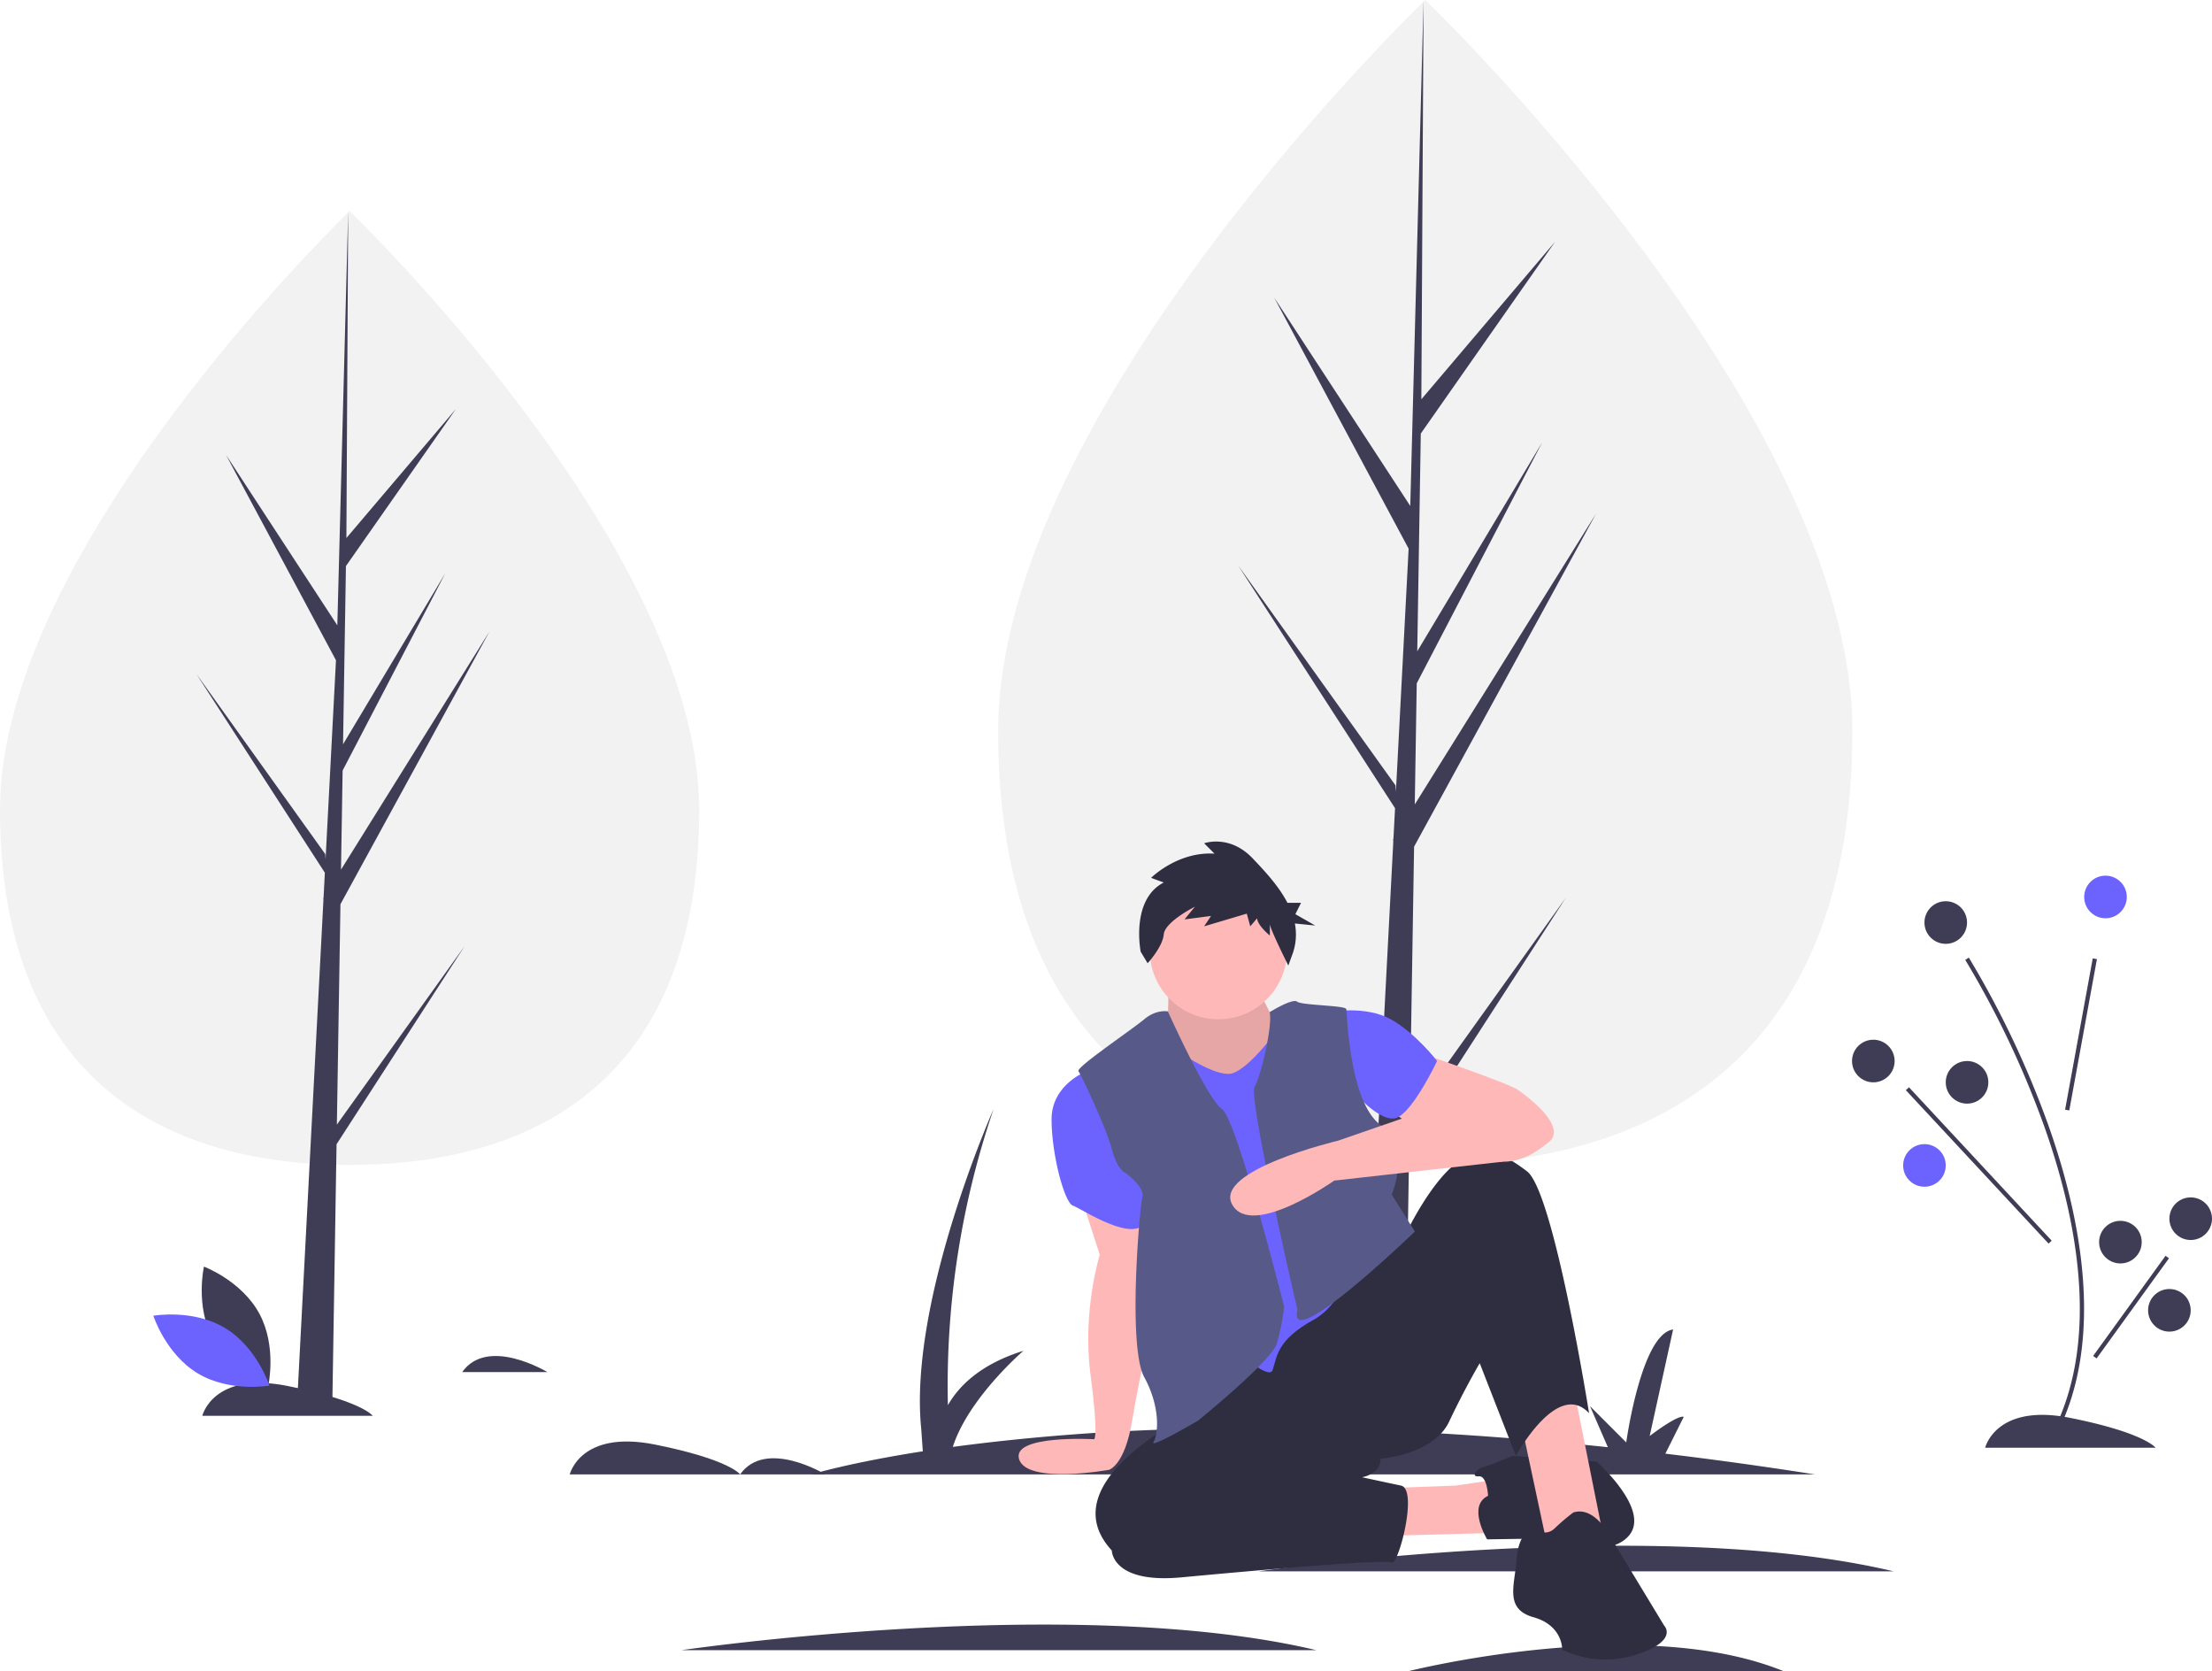 <svg data-name="Layer 1" xmlns="http://www.w3.org/2000/svg" width="1038.483" height="784.406"><path d="M267.484 691.979s5-21 40-14 40 14 40 14zM94.983 664.479s5-21 40-14 40 14 40 14zM387.484 691.979s-28-17-40 0zM256.984 643.979s-28-17-40 0z" fill="#3f3d56"/><path d="M99.909 628.36c8.336 15.46 26.028 22.096 26.028 22.096s4.177-18.429-4.16-33.888S95.75 594.47 95.75 594.47s-4.176 18.429 4.16 33.889z" fill="#3f3d56"/><path d="M105.638 623.274c15.05 9.054 20.847 27.04 20.847 27.04s-18.605 3.304-33.655-5.75-20.847-27.04-20.847-27.04 18.605-3.305 33.655 5.75z" fill="#6c63ff"/><path d="M931.984 679.479s5-21 40-14 40 14 40 14zM851.984 691.979q-36.477-5.71-70.143-9.714l8.643-17.286c-3-1-16 9-16 9l11-50c-15 2-22 53-22 53l-17-17 8.368 19.247c-68.681-7.217-127.947-9.469-177.766-8.952l7.398-14.795c-3-1-16 9-16 9l11-50c-15 2-22 53-22 53l-17-17 8.863 20.386a997.848 997.848 0 00-102.023 8.216c7.382-22.996 33.16-45.102 33.16-45.102-19.821 6.166-30.133 16.212-35.47 25.525a401.561 401.561 0 0121.47-139.025s-40 90-34 150l.76 10.658c-34.799 5.429-52.26 10.842-52.26 10.842zM590.984 737.479s184-27 298 0M319.984 774.479s184-27 298 0M660.984 784.406s108.98-27.638 176.5 0" fill="#3f3d56"/><path d="M965.372 673.438l-1.777-.918c23.082-44.624 10.74-102.575-3.679-143.332a439.29 439.29 0 00-37.278-78.675l1.69-1.068a441.537 441.537 0 0137.473 79.075c14.55 41.13 26.98 99.66 3.571 144.918zM969.516 520.807l12.975-71.004 1.966.36-12.974 71.004z" fill="#3f3d56"/><path fill="#3f3d56" d="M894.75 511.66l1.466-1.363 67 72-1.466 1.363zM982.68 636.4l33.985-47.012 1.621 1.171-33.984 47.012z"/><circle cx="988.483" cy="420.979" r="10" fill="#6c63ff"/><circle cx="879.483" cy="497.979" r="10" fill="#3f3d56"/><circle cx="923.483" cy="507.979" r="10" fill="#3f3d56"/><circle cx="903.483" cy="546.979" r="10" fill="#6c63ff"/><circle cx="1028.483" cy="571.979" r="10" fill="#3f3d56"/><circle cx="995.483" cy="582.979" r="10" fill="#3f3d56"/><circle cx="1018.483" cy="614.979" r="10" fill="#3f3d56"/><circle cx="913.483" cy="432.979" r="10" fill="#3f3d56"/><path d="M328.263 379.972c0 123.61-73.484 166.77-164.131 166.77S0 503.582 0 379.972 164.132 99.11 164.132 99.11s164.131 157.252 164.131 280.862z" fill="#f2f2f2"/><path fill="#3f3d56" d="M158.153 527.833l1.68-103.45L229.79 296.4l-69.693 111.754.755-46.515 48.215-92.595-48.015 80.285 1.36-83.66 51.628-73.717-51.415 60.562.849-153.404-5.336 203.078.438-8.377-52.491-80.347 51.65 96.429-4.891 93.434-.146-2.48-60.513-84.553 60.33 93.314-.612 11.685-.109.176.05.959-12.409 237.05h16.579l1.989-122.441 60.182-93.085-60.032 83.881z"/><path d="M869.647 343.122c0 151.011-89.774 203.739-200.515 203.739s-200.516-52.728-200.516-203.74S669.132 0 669.132 0s200.515 192.11 200.515 343.122z" fill="#f2f2f2"/><path fill="#3f3d56" d="M661.827 523.761l2.053-126.383 85.465-156.354-85.143 136.528.924-56.827 58.902-113.12-58.658 98.082 1.66-102.206 63.074-90.058-62.813 73.986L668.329 0l-6.52 248.096.536-10.235-64.127-98.157 63.099 117.804-5.976 114.146-.177-3.029-73.928-103.296 73.704 113.999-.748 14.275-.133.215.061 1.172-15.16 289.599h20.254l2.431-149.584 73.522-113.72-73.34 102.476z"/><path d="M507.167 560.617l9.137 28.282s-8.266 26.54-4.35 56.128 1.74 30.457 1.74 30.457-39.126-2.253-35.21 9.495 42.171 4.863 42.171 4.863 7.348-1.978 10.829-22.863 12.232-61.112 12.232-61.112l-8.23-37.974z" fill="#ffb8b8"/><path d="M510.213 502.748s-16.534 6.092-16.534 22.626 6.092 39.159 10.008 40.464 30.022 19.145 34.808 6.527-28.282-69.617-28.282-69.617z" fill="#6c63ff"/><path fill="#ffb8b8" d="M648.575 698.544l34.808-1.305 26.542-3.916-7.832 26.106-64.395 1.74 10.877-22.625z"/><path d="M698.612 702.025s-.435-9.572-4.351-9.137-1.305-3.481 2.175-4.351 13.489-5.221 13.489-5.221l39.594 2.61s25.67 22.625 15.228 34.808-37.418 1.306-37.418 1.306l-29.152.435s-9.572-15.664.435-20.45z" fill="#2f2e41"/><path fill="#ffb8b8" d="M714.276 668.522l12.617 59.174L753 722.475l-14.794-73.968-15.664-8.267-8.266 28.282z"/><path d="M564.166 661.125s-73.097 33.068-42.205 66.57c0 0 0 15.665 32.632 12.619s95.723-8.702 98.768-6.962 12.618-34.373 4.351-36.113-18.274-3.916-18.274-3.916 8.702-1.305 8.702-8.702c0 0 24.8-1.74 32.198-17.404s14.358-27.412 14.358-27.412l16.969 43.51s19.58-36.113 34.373-20.014c0 0-16.534-103.99-29.152-113.562s-21.32-12.617-33.068-3.915-22.625 30.892-22.625 30.892zM738.641 709.857a98.038 98.038 0 00-8.702 7.396c-3.48 3.481-8.267 1.74-8.702 0s-8.267 1.306-9.137 13.924-6.091 23.93 7.832 27.846 13.488 15.229 13.488 15.229a46.934 46.934 0 0035.243 2.175c19.58-6.526 12.618-13.488 12.618-13.488l-26.106-43.075s-6.962-13.053-16.534-10.007z" fill="#2f2e41"/><path d="M666.414 494.046s41.77 14.359 46.121 17.404 23.93 17.404 14.358 24.801-17.404 12.183-36.113 6.527-39.594-23.06-39.594-23.06z" fill="#ffb8b8"/><path d="M624.645 474.902s16.534-3.046 28.281 3.48 21.755 19.58 21.755 19.58-10.877 23.06-18.709 26.542-22.19-13.924-22.19-13.924z" fill="#6c63ff"/><path d="M548.502 462.284s.435 16.969-1.305 18.71 20.884 53.082 45.685 30.456 5.657-31.762 5.657-31.762-9.138-16.969-8.702-18.71-40.465 0-40.465 0z" fill="#ffb8b8"/><path d="M548.502 462.284s.435 16.969-1.305 18.71 20.884 53.082 45.685 30.456 5.657-31.762 5.657-31.762-9.138-16.969-8.702-18.71-40.465 0-40.465 0z" opacity=".1"/><path d="M555.464 494.917s16.533 11.312 23.495 8.702 15.664-13.924 16.534-14.794 45.25 88.326 45.25 88.326-6.526 32.632-23.93 42.205-17.187 17.186-19.362 23.713-30.24-20.668-30.24-20.668l-17.839-75.707v-46.121z" fill="#6c63ff"/><path d="M548.284 474.684s-5.438-1.087-11.095 3.699-32.197 22.625-30.892 24.365 13.053 26.542 15.664 36.549 6.526 11.313 6.526 11.313 9.137 6.526 7.832 11.312-6.962 70.052.87 84.41 6.527 26.976 4.351 30.457 20.885-10.007 20.885-10.007 34.373-27.847 36.984-36.114a97.263 97.263 0 003.48-17.404s-22.19-87.89-29.151-92.676-25.454-45.904-25.454-45.904zM596.084 475.029s10.722-6.654 12.897-4.913 22.625 1.74 23.06 3.48 1.306 43.51 16.1 54.388 5.22 32.633 5.22 32.633l10.878 17.404s-59.173 56.994-55.258 37.419c.218-1.088 0-1.306 0-1.306s-23.06-98.768-20.015-103.989 8.58-28.898 7.118-35.116z" fill="#575a89"/><path d="M687.3 514.931l-59.175 20.45s-58.738 13.923-49.601 30.022 47.861-11.313 47.861-11.313l78.8-8.829s31.28-26.414-17.886-30.33z" fill="#ffb8b8"/><circle cx="571.997" cy="446.185" r="32.197" fill="#ffb8b8"/><path d="M546.356 414.187l-5.955-2.166s12.453-12.453 29.779-11.37l-4.873-4.873s11.912-4.332 22.74 7.038c5.693 5.977 12.28 13.003 16.385 20.917h6.378l-2.662 5.325 9.318 5.324-9.564-.957a26.866 26.866 0 01-.904 13.79l-2.166 5.955s-8.663-17.326-8.663-19.492v5.415s-5.956-4.873-5.956-8.122l-3.249 3.79-1.624-5.956-20.033 5.956 3.248-4.873-12.453 1.625 4.873-5.956s-14.077 7.039-14.619 12.994c-.541 5.956-7.58 13.536-7.58 13.536l-3.248-5.414s-4.873-24.365 10.828-32.486z" fill="#2f2e41"/></svg>